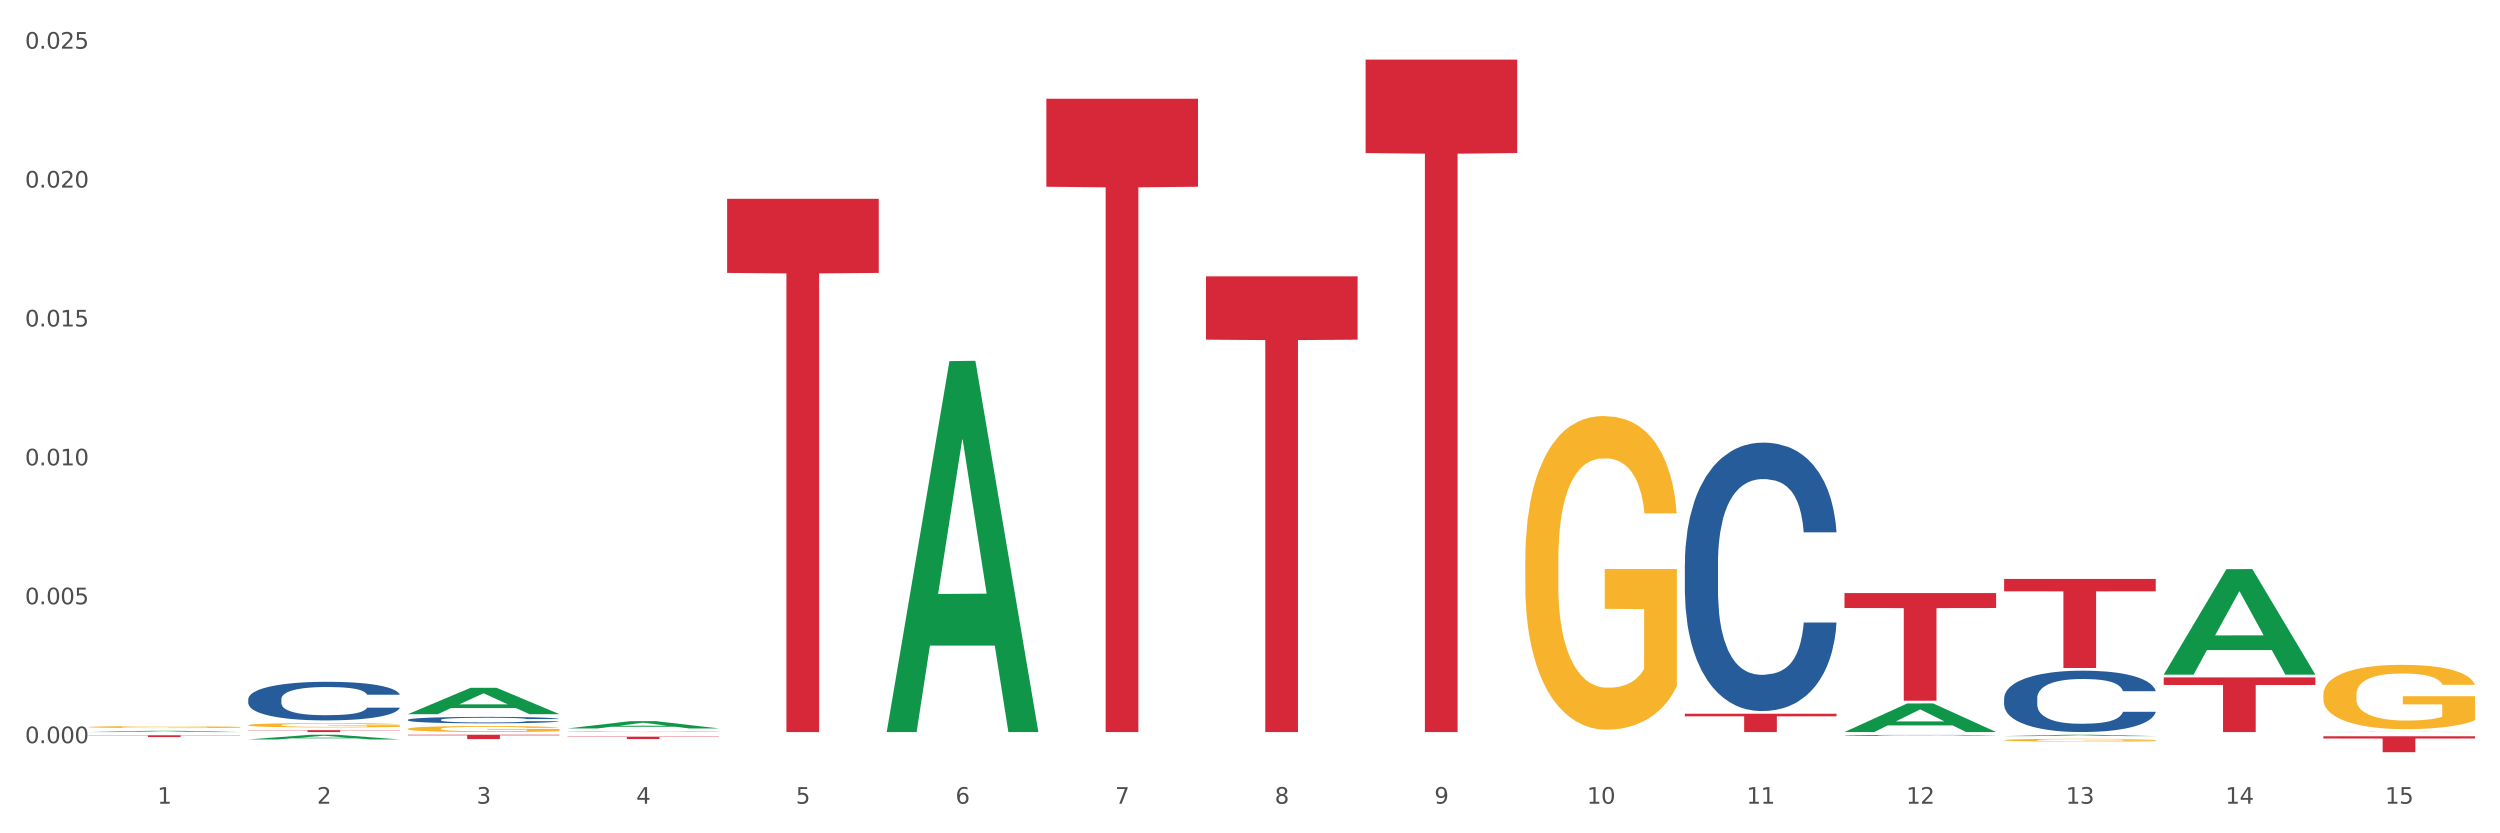 <?xml version="1.0" encoding="utf-8" standalone="no"?>
<!DOCTYPE svg PUBLIC "-//W3C//DTD SVG 1.1//EN"
  "http://www.w3.org/Graphics/SVG/1.1/DTD/svg11.dtd">
<svg xmlns:xlink="http://www.w3.org/1999/xlink" width="1080pt" height="360pt" viewBox="0 0 1080 360" xmlns="http://www.w3.org/2000/svg" version="1.1">
 <rect x="0" y="0" width="1080" height="360" fill="#333333" stroke="none"/>
 <defs>
  <style type="text/css">*{stroke-linejoin: round; stroke-linecap: butt}</style>
 </defs>
 <g id="figure_1">
  <g id="patch_1">
   <path d="M 0 360 
L 1080 360 
L 1080 0 
L 0 0 
z
" style="fill: #ffffff; stroke: #ffffff; stroke-linejoin: miter"/>
  </g>
  <g id="axes_1">
   <g id="matplotlib.axis_1">
    <g id="xtick_1">
     <g id="text_1">
      <!-- 1 -->
      <g style="fill: #4d4d4d" transform="translate(67.984 347.204) scale(0.096 -0.096)">
       <defs>
        <path id="DejaVuSans-31" d="M 794 531 
L 1825 531 
L 1825 4091 
L 703 3866 
L 703 4441 
L 1819 4666 
L 2450 4666 
L 2450 531 
L 3481 531 
L 3481 0 
L 794 0 
L 794 531 
z
" transform="scale(0.016)"/>
       </defs>
       <use xlink:href="#DejaVuSans-31"/>
      </g>
     </g>
    </g>
    <g id="xtick_2">
     <g id="text_2">
      <!-- 2 -->
      <g style="fill: #4d4d4d" transform="translate(136.942 347.204) scale(0.096 -0.096)">
       <defs>
        <path id="DejaVuSans-32" d="M 1228 531 
L 3431 531 
L 3431 0 
L 469 0 
L 469 531 
Q 828 903 1448 1529 
Q 2069 2156 2228 2338 
Q 2531 2678 2651 2914 
Q 2772 3150 2772 3378 
Q 2772 3750 2511 3984 
Q 2250 4219 1831 4219 
Q 1534 4219 1204 4116 
Q 875 4013 500 3803 
L 500 4441 
Q 881 4594 1212 4672 
Q 1544 4750 1819 4750 
Q 2544 4750 2975 4387 
Q 3406 4025 3406 3419 
Q 3406 3131 3298 2873 
Q 3191 2616 2906 2266 
Q 2828 2175 2409 1742 
Q 1991 1309 1228 531 
z
" transform="scale(0.016)"/>
       </defs>
       <use xlink:href="#DejaVuSans-32"/>
      </g>
     </g>
    </g>
    <g id="xtick_3">
     <g id="text_3">
      <!-- 3 -->
      <g style="fill: #4d4d4d" transform="translate(205.899 347.204) scale(0.096 -0.096)">
       <defs>
        <path id="DejaVuSans-33" d="M 2597 2516 
Q 3050 2419 3304 2112 
Q 3559 1806 3559 1356 
Q 3559 666 3084 287 
Q 2609 -91 1734 -91 
Q 1441 -91 1130 -33 
Q 819 25 488 141 
L 488 750 
Q 750 597 1062 519 
Q 1375 441 1716 441 
Q 2309 441 2620 675 
Q 2931 909 2931 1356 
Q 2931 1769 2642 2001 
Q 2353 2234 1838 2234 
L 1294 2234 
L 1294 2753 
L 1863 2753 
Q 2328 2753 2575 2939 
Q 2822 3125 2822 3475 
Q 2822 3834 2567 4026 
Q 2313 4219 1838 4219 
Q 1578 4219 1281 4162 
Q 984 4106 628 3988 
L 628 4550 
Q 988 4650 1302 4700 
Q 1616 4750 1894 4750 
Q 2613 4750 3031 4423 
Q 3450 4097 3450 3541 
Q 3450 3153 3228 2886 
Q 3006 2619 2597 2516 
z
" transform="scale(0.016)"/>
       </defs>
       <use xlink:href="#DejaVuSans-33"/>
      </g>
     </g>
    </g>
    <g id="xtick_4">
     <g id="text_4">
      <!-- 4 -->
      <g style="fill: #4d4d4d" transform="translate(274.857 347.204) scale(0.096 -0.096)">
       <defs>
        <path id="DejaVuSans-34" d="M 2419 4116 
L 825 1625 
L 2419 1625 
L 2419 4116 
z
M 2253 4666 
L 3047 4666 
L 3047 1625 
L 3713 1625 
L 3713 1100 
L 3047 1100 
L 3047 0 
L 2419 0 
L 2419 1100 
L 313 1100 
L 313 1709 
L 2253 4666 
z
" transform="scale(0.016)"/>
       </defs>
       <use xlink:href="#DejaVuSans-34"/>
      </g>
     </g>
    </g>
    <g id="xtick_5">
     <g id="text_5">
      <!-- 5 -->
      <g style="fill: #4d4d4d" transform="translate(343.815 347.204) scale(0.096 -0.096)">
       <defs>
        <path id="DejaVuSans-35" d="M 691 4666 
L 3169 4666 
L 3169 4134 
L 1269 4134 
L 1269 2991 
Q 1406 3038 1543 3061 
Q 1681 3084 1819 3084 
Q 2600 3084 3056 2656 
Q 3513 2228 3513 1497 
Q 3513 744 3044 326 
Q 2575 -91 1722 -91 
Q 1428 -91 1123 -41 
Q 819 9 494 109 
L 494 744 
Q 775 591 1075 516 
Q 1375 441 1709 441 
Q 2250 441 2565 725 
Q 2881 1009 2881 1497 
Q 2881 1984 2565 2268 
Q 2250 2553 1709 2553 
Q 1456 2553 1204 2497 
Q 953 2441 691 2322 
L 691 4666 
z
" transform="scale(0.016)"/>
       </defs>
       <use xlink:href="#DejaVuSans-35"/>
      </g>
     </g>
    </g>
    <g id="xtick_6">
     <g id="text_6">
      <!-- 6 -->
      <g style="fill: #4d4d4d" transform="translate(412.772 347.204) scale(0.096 -0.096)">
       <defs>
        <path id="DejaVuSans-36" d="M 2113 2584 
Q 1688 2584 1439 2293 
Q 1191 2003 1191 1497 
Q 1191 994 1439 701 
Q 1688 409 2113 409 
Q 2538 409 2786 701 
Q 3034 994 3034 1497 
Q 3034 2003 2786 2293 
Q 2538 2584 2113 2584 
z
M 3366 4563 
L 3366 3988 
Q 3128 4100 2886 4159 
Q 2644 4219 2406 4219 
Q 1781 4219 1451 3797 
Q 1122 3375 1075 2522 
Q 1259 2794 1537 2939 
Q 1816 3084 2150 3084 
Q 2853 3084 3261 2657 
Q 3669 2231 3669 1497 
Q 3669 778 3244 343 
Q 2819 -91 2113 -91 
Q 1303 -91 875 529 
Q 447 1150 447 2328 
Q 447 3434 972 4092 
Q 1497 4750 2381 4750 
Q 2619 4750 2861 4703 
Q 3103 4656 3366 4563 
z
" transform="scale(0.016)"/>
       </defs>
       <use xlink:href="#DejaVuSans-36"/>
      </g>
     </g>
    </g>
    <g id="xtick_7">
     <g id="text_7">
      <!-- 7 -->
      <g style="fill: #4d4d4d" transform="translate(481.73 347.204) scale(0.096 -0.096)">
       <defs>
        <path id="DejaVuSans-37" d="M 525 4666 
L 3525 4666 
L 3525 4397 
L 1831 0 
L 1172 0 
L 2766 4134 
L 525 4134 
L 525 4666 
z
" transform="scale(0.016)"/>
       </defs>
       <use xlink:href="#DejaVuSans-37"/>
      </g>
     </g>
    </g>
    <g id="xtick_8">
     <g id="text_8">
      <!-- 8 -->
      <g style="fill: #4d4d4d" transform="translate(550.688 347.204) scale(0.096 -0.096)">
       <defs>
        <path id="DejaVuSans-38" d="M 2034 2216 
Q 1584 2216 1326 1975 
Q 1069 1734 1069 1313 
Q 1069 891 1326 650 
Q 1584 409 2034 409 
Q 2484 409 2743 651 
Q 3003 894 3003 1313 
Q 3003 1734 2745 1975 
Q 2488 2216 2034 2216 
z
M 1403 2484 
Q 997 2584 770 2862 
Q 544 3141 544 3541 
Q 544 4100 942 4425 
Q 1341 4750 2034 4750 
Q 2731 4750 3128 4425 
Q 3525 4100 3525 3541 
Q 3525 3141 3298 2862 
Q 3072 2584 2669 2484 
Q 3125 2378 3379 2068 
Q 3634 1759 3634 1313 
Q 3634 634 3220 271 
Q 2806 -91 2034 -91 
Q 1263 -91 848 271 
Q 434 634 434 1313 
Q 434 1759 690 2068 
Q 947 2378 1403 2484 
z
M 1172 3481 
Q 1172 3119 1398 2916 
Q 1625 2713 2034 2713 
Q 2441 2713 2670 2916 
Q 2900 3119 2900 3481 
Q 2900 3844 2670 4047 
Q 2441 4250 2034 4250 
Q 1625 4250 1398 4047 
Q 1172 3844 1172 3481 
z
" transform="scale(0.016)"/>
       </defs>
       <use xlink:href="#DejaVuSans-38"/>
      </g>
     </g>
    </g>
    <g id="xtick_9">
     <g id="text_9">
      <!-- 9 -->
      <g style="fill: #4d4d4d" transform="translate(619.645 347.204) scale(0.096 -0.096)">
       <defs>
        <path id="DejaVuSans-39" d="M 703 97 
L 703 672 
Q 941 559 1184 500 
Q 1428 441 1663 441 
Q 2288 441 2617 861 
Q 2947 1281 2994 2138 
Q 2813 1869 2534 1725 
Q 2256 1581 1919 1581 
Q 1219 1581 811 2004 
Q 403 2428 403 3163 
Q 403 3881 828 4315 
Q 1253 4750 1959 4750 
Q 2769 4750 3195 4129 
Q 3622 3509 3622 2328 
Q 3622 1225 3098 567 
Q 2575 -91 1691 -91 
Q 1453 -91 1209 -44 
Q 966 3 703 97 
z
M 1959 2075 
Q 2384 2075 2632 2365 
Q 2881 2656 2881 3163 
Q 2881 3666 2632 3958 
Q 2384 4250 1959 4250 
Q 1534 4250 1286 3958 
Q 1038 3666 1038 3163 
Q 1038 2656 1286 2365 
Q 1534 2075 1959 2075 
z
" transform="scale(0.016)"/>
       </defs>
       <use xlink:href="#DejaVuSans-39"/>
      </g>
     </g>
    </g>
    <g id="xtick_10">
     <g id="text_10">
      <!-- 10 -->
      <g style="fill: #4d4d4d" transform="translate(685.549 347.204) scale(0.096 -0.096)">
       <defs>
        <path id="DejaVuSans-30" d="M 2034 4250 
Q 1547 4250 1301 3770 
Q 1056 3291 1056 2328 
Q 1056 1369 1301 889 
Q 1547 409 2034 409 
Q 2525 409 2770 889 
Q 3016 1369 3016 2328 
Q 3016 3291 2770 3770 
Q 2525 4250 2034 4250 
z
M 2034 4750 
Q 2819 4750 3233 4129 
Q 3647 3509 3647 2328 
Q 3647 1150 3233 529 
Q 2819 -91 2034 -91 
Q 1250 -91 836 529 
Q 422 1150 422 2328 
Q 422 3509 836 4129 
Q 1250 4750 2034 4750 
z
" transform="scale(0.016)"/>
       </defs>
       <use xlink:href="#DejaVuSans-31"/>
       <use xlink:href="#DejaVuSans-30" transform="translate(63.623 0)"/>
      </g>
     </g>
    </g>
    <g id="xtick_11">
     <g id="text_11">
      <!-- 11 -->
      <g style="fill: #4d4d4d" transform="translate(754.506 347.204) scale(0.096 -0.096)">
       <use xlink:href="#DejaVuSans-31"/>
       <use xlink:href="#DejaVuSans-31" transform="translate(63.623 0)"/>
      </g>
     </g>
    </g>
    <g id="xtick_12">
     <g id="text_12">
      <!-- 12 -->
      <g style="fill: #4d4d4d" transform="translate(823.464 347.204) scale(0.096 -0.096)">
       <use xlink:href="#DejaVuSans-31"/>
       <use xlink:href="#DejaVuSans-32" transform="translate(63.623 0)"/>
      </g>
     </g>
    </g>
    <g id="xtick_13">
     <g id="text_13">
      <!-- 13 -->
      <g style="fill: #4d4d4d" transform="translate(892.422 347.204) scale(0.096 -0.096)">
       <use xlink:href="#DejaVuSans-31"/>
       <use xlink:href="#DejaVuSans-33" transform="translate(63.623 0)"/>
      </g>
     </g>
    </g>
    <g id="xtick_14">
     <g id="text_14">
      <!-- 14 -->
      <g style="fill: #4d4d4d" transform="translate(961.379 347.204) scale(0.096 -0.096)">
       <use xlink:href="#DejaVuSans-31"/>
       <use xlink:href="#DejaVuSans-34" transform="translate(63.623 0)"/>
      </g>
     </g>
    </g>
    <g id="xtick_15">
     <g id="text_15">
      <!-- 15 -->
      <g style="fill: #4d4d4d" transform="translate(1030.337 347.204) scale(0.096 -0.096)">
       <use xlink:href="#DejaVuSans-31"/>
       <use xlink:href="#DejaVuSans-35" transform="translate(63.623 0)"/>
      </g>
     </g>
    </g>
    <g id="xtick_16"/>
    <g id="xtick_17"/>
    <g id="xtick_18"/>
    <g id="xtick_19"/>
    <g id="xtick_20"/>
    <g id="xtick_21"/>
    <g id="xtick_22"/>
    <g id="xtick_23"/>
    <g id="xtick_24"/>
    <g id="xtick_25"/>
    <g id="xtick_26"/>
    <g id="xtick_27"/>
    <g id="xtick_28"/>
    <g id="xtick_29"/>
   </g>
   <g id="matplotlib.axis_2">
    <g id="ytick_1">
     <g id="text_16">
      <!-- 0.000 -->
      <g style="fill: #4d4d4d" transform="translate(10.8 321.055) scale(0.096 -0.096)">
       <defs>
        <path id="DejaVuSans-2e" d="M 684 794 
L 1344 794 
L 1344 0 
L 684 0 
L 684 794 
z
" transform="scale(0.016)"/>
       </defs>
       <use xlink:href="#DejaVuSans-30"/>
       <use xlink:href="#DejaVuSans-2e" transform="translate(63.623 0)"/>
       <use xlink:href="#DejaVuSans-30" transform="translate(95.41 0)"/>
       <use xlink:href="#DejaVuSans-30" transform="translate(159.033 0)"/>
       <use xlink:href="#DejaVuSans-30" transform="translate(222.656 0)"/>
      </g>
     </g>
    </g>
    <g id="ytick_2">
     <g id="text_17">
      <!-- 0.005 -->
      <g style="fill: #4d4d4d" transform="translate(10.8 261.05) scale(0.096 -0.096)">
       <use xlink:href="#DejaVuSans-30"/>
       <use xlink:href="#DejaVuSans-2e" transform="translate(63.623 0)"/>
       <use xlink:href="#DejaVuSans-30" transform="translate(95.41 0)"/>
       <use xlink:href="#DejaVuSans-30" transform="translate(159.033 0)"/>
       <use xlink:href="#DejaVuSans-35" transform="translate(222.656 0)"/>
      </g>
     </g>
    </g>
    <g id="ytick_3">
     <g id="text_18">
      <!-- 0.010 -->
      <g style="fill: #4d4d4d" transform="translate(10.8 201.046) scale(0.096 -0.096)">
       <use xlink:href="#DejaVuSans-30"/>
       <use xlink:href="#DejaVuSans-2e" transform="translate(63.623 0)"/>
       <use xlink:href="#DejaVuSans-30" transform="translate(95.41 0)"/>
       <use xlink:href="#DejaVuSans-31" transform="translate(159.033 0)"/>
       <use xlink:href="#DejaVuSans-30" transform="translate(222.656 0)"/>
      </g>
     </g>
    </g>
    <g id="ytick_4">
     <g id="text_19">
      <!-- 0.015 -->
      <g style="fill: #4d4d4d" transform="translate(10.8 141.041) scale(0.096 -0.096)">
       <use xlink:href="#DejaVuSans-30"/>
       <use xlink:href="#DejaVuSans-2e" transform="translate(63.623 0)"/>
       <use xlink:href="#DejaVuSans-30" transform="translate(95.41 0)"/>
       <use xlink:href="#DejaVuSans-31" transform="translate(159.033 0)"/>
       <use xlink:href="#DejaVuSans-35" transform="translate(222.656 0)"/>
      </g>
     </g>
    </g>
    <g id="ytick_5">
     <g id="text_20">
      <!-- 0.020 -->
      <g style="fill: #4d4d4d" transform="translate(10.8 81.037) scale(0.096 -0.096)">
       <use xlink:href="#DejaVuSans-30"/>
       <use xlink:href="#DejaVuSans-2e" transform="translate(63.623 0)"/>
       <use xlink:href="#DejaVuSans-30" transform="translate(95.41 0)"/>
       <use xlink:href="#DejaVuSans-32" transform="translate(159.033 0)"/>
       <use xlink:href="#DejaVuSans-30" transform="translate(222.656 0)"/>
      </g>
     </g>
    </g>
    <g id="ytick_6">
     <g id="text_21">
      <!-- 0.025 -->
      <g style="fill: #4d4d4d" transform="translate(10.8 21.032) scale(0.096 -0.096)">
       <use xlink:href="#DejaVuSans-30"/>
       <use xlink:href="#DejaVuSans-2e" transform="translate(63.623 0)"/>
       <use xlink:href="#DejaVuSans-30" transform="translate(95.41 0)"/>
       <use xlink:href="#DejaVuSans-32" transform="translate(159.033 0)"/>
       <use xlink:href="#DejaVuSans-35" transform="translate(222.656 0)"/>
      </g>
     </g>
    </g>
    <g id="ytick_7"/>
    <g id="ytick_8"/>
    <g id="ytick_9"/>
    <g id="ytick_10"/>
    <g id="ytick_11"/>
   </g>
   <g id="PolyCollection_1">
    <path d="M 38.283 316.24 
L 38.351 316.239 
L 65.365 315.695 
L 76.576 315.694 
L 103.793 316.241 
L 90.826 316.241 
L 84.95 316.113 
L 57.058 316.113 
L 56.855 316.116 
L 51.182 316.241 
L 38.283 316.241 
L 38.283 316.24 
L 60.57 316.038 
L 81.438 316.037 
L 71.105 315.811 
L 70.97 315.81 
L 70.835 315.811 
L 60.502 316.037 
L 60.57 316.038 
L 38.283 316.24 
z
" clip-path="url(#p93887eae3d)" style="fill: #109648"/>
    <path d="M 107.241 319.435 
L 107.308 319.433 
L 134.323 317.409 
L 145.533 317.407 
L 172.75 319.439 
L 159.784 319.439 
L 153.908 318.966 
L 126.016 318.966 
L 125.813 318.973 
L 120.14 319.439 
L 107.241 319.439 
L 107.241 319.435 
L 129.527 318.683 
L 150.396 318.681 
L 140.063 317.84 
L 139.928 317.836 
L 139.793 317.842 
L 129.46 318.681 
L 129.527 318.683 
L 107.241 319.435 
z
" clip-path="url(#p93887eae3d)" style="fill: #109648"/>
    <path d="M 176.198 308.507 
L 176.266 308.497 
L 203.28 297.133 
L 214.491 297.122 
L 241.708 308.529 
L 228.741 308.529 
L 222.866 305.873 
L 194.973 305.873 
L 194.771 305.915 
L 189.098 308.529 
L 176.198 308.529 
L 176.198 308.507 
L 198.485 304.287 
L 219.354 304.277 
L 209.021 299.553 
L 208.886 299.532 
L 208.751 299.564 
L 198.418 304.277 
L 198.485 304.287 
L 176.198 308.507 
z
" clip-path="url(#p93887eae3d)" style="fill: #109648"/>
    <path d="M 1003.69 318.076 
L 1069.2 318.076 
L 1069.2 319.031 
L 1043.431 319.037 
L 1043.431 324.95 
L 1029.304 324.95 
L 1029.304 319.037 
L 1003.69 319.031 
L 1003.69 318.082 
L 1003.69 318.076 
z
" clip-path="url(#p93887eae3d)" style="fill: #d62839"/>
    <path d="M 107.241 315.416 
L 172.75 315.416 
L 172.75 315.531 
L 146.981 315.532 
L 146.981 316.241 
L 132.855 316.241 
L 132.855 315.532 
L 107.241 315.531 
L 107.241 315.417 
L 107.241 315.416 
z
" clip-path="url(#p93887eae3d)" style="fill: #d62839"/>
    <path d="M 38.283 317.645 
L 103.793 317.645 
L 103.793 317.751 
L 78.024 317.751 
L 78.024 318.405 
L 63.897 318.405 
L 63.897 317.751 
L 38.283 317.751 
L 38.283 317.646 
L 38.283 317.645 
z
" clip-path="url(#p93887eae3d)" style="fill: #d62839"/>
    <path d="M 865.775 317.997 
L 865.842 317.996 
L 892.857 317.408 
L 904.068 317.407 
L 931.285 317.998 
L 918.318 317.998 
L 912.442 317.861 
L 884.55 317.861 
L 884.347 317.863 
L 878.674 317.998 
L 865.775 317.998 
L 865.775 317.997 
L 888.062 317.778 
L 908.93 317.778 
L 898.597 317.533 
L 898.462 317.532 
L 898.327 317.534 
L 887.994 317.778 
L 888.062 317.778 
L 865.775 317.997 
z
" clip-path="url(#p93887eae3d)" style="fill: #109648"/>
    <path d="M 245.156 314.689 
L 245.224 314.686 
L 272.238 311.545 
L 283.449 311.542 
L 310.666 314.695 
L 297.699 314.695 
L 291.823 313.961 
L 263.931 313.961 
L 263.728 313.973 
L 258.055 314.695 
L 245.156 314.695 
L 245.156 314.689 
L 267.443 313.523 
L 288.311 313.52 
L 277.978 312.214 
L 277.843 312.208 
L 277.708 312.217 
L 267.375 313.52 
L 267.443 313.523 
L 245.156 314.689 
z
" clip-path="url(#p93887eae3d)" style="fill: #109648"/>
    <path d="M 383.071 315.939 
L 383.139 315.789 
L 410.153 156.005 
L 421.364 155.854 
L 448.581 316.241 
L 435.614 316.241 
L 429.739 278.892 
L 401.846 278.892 
L 401.644 279.495 
L 395.971 316.241 
L 383.071 316.241 
L 383.071 315.939 
L 405.358 256.604 
L 426.227 256.453 
L 415.894 190.04 
L 415.759 189.739 
L 415.624 190.19 
L 405.291 256.453 
L 405.358 256.604 
L 383.071 315.939 
z
" clip-path="url(#p93887eae3d)" style="fill: #109648"/>
    <path d="M 796.817 316.217 
L 796.885 316.206 
L 823.899 303.89 
L 835.11 303.879 
L 862.327 316.241 
L 849.36 316.241 
L 843.485 313.362 
L 815.592 313.362 
L 815.39 313.408 
L 809.717 316.241 
L 796.817 316.241 
L 796.817 316.217 
L 819.104 311.644 
L 839.973 311.633 
L 829.64 306.514 
L 829.505 306.49 
L 829.37 306.525 
L 819.037 311.633 
L 819.104 311.644 
L 796.817 316.217 
z
" clip-path="url(#p93887eae3d)" style="fill: #109648"/>
    <path d="M 107.241 313.245 
L 107.318 313.243 
L 107.318 313.181 
L 107.473 313.129 
L 108.246 313.001 
L 109.406 312.895 
L 110.257 312.838 
L 111.108 312.792 
L 112.113 312.746 
L 113.351 312.699 
L 115.594 312.629 
L 116.986 312.593 
L 118.687 312.555 
L 121.781 312.501 
L 124.024 312.47 
L 126.344 312.444 
L 130.134 312.414 
L 132.609 312.4 
L 135.239 312.39 
L 138.41 312.383 
L 140.808 312.381 
L 146.067 312.386 
L 150.553 312.402 
L 152.719 312.414 
L 155.503 312.434 
L 156.972 312.448 
L 159.37 312.475 
L 161.845 312.511 
L 163.547 312.542 
L 166.099 312.6 
L 168.032 312.658 
L 169.811 312.729 
L 170.74 312.779 
L 171.436 312.825 
L 172.054 312.878 
L 172.673 312.961 
L 158.751 312.961 
L 158.21 312.902 
L 157.359 312.845 
L 156.122 312.791 
L 155.039 312.757 
L 153.183 312.714 
L 151.481 312.687 
L 149.702 312.666 
L 147.537 312.649 
L 145.835 312.641 
L 143.437 312.634 
L 138.719 312.635 
L 135.548 312.649 
L 133.383 312.666 
L 131.991 312.681 
L 130.753 312.699 
L 129.361 312.722 
L 127.737 312.758 
L 126.576 312.791 
L 125.416 312.832 
L 124.488 312.873 
L 123.637 312.92 
L 122.941 312.972 
L 122.4 313.024 
L 121.936 313.089 
L 121.549 313.197 
L 121.549 313.431 
L 121.704 313.483 
L 122.091 313.553 
L 122.555 313.606 
L 123.328 313.67 
L 124.024 313.712 
L 125.339 313.774 
L 126.809 313.825 
L 127.969 313.857 
L 129.129 313.885 
L 131.14 313.922 
L 133.383 313.953 
L 135.316 313.972 
L 137.946 313.989 
L 139.725 313.995 
L 141.272 313.999 
L 145.062 313.999 
L 147.769 313.994 
L 150.785 313.982 
L 153.105 313.966 
L 155.039 313.948 
L 157.204 313.917 
L 158.597 313.888 
L 158.597 313.531 
L 141.581 313.53 
L 141.581 313.292 
L 172.75 313.292 
L 172.75 313.989 
L 171.436 314.024 
L 169.966 314.057 
L 168.419 314.086 
L 166.099 314.122 
L 163.315 314.156 
L 160.84 314.18 
L 158.21 314.2 
L 155.116 314.219 
L 151.094 314.236 
L 148.619 314.243 
L 145.526 314.248 
L 141.89 314.25 
L 138.719 314.246 
L 135.626 314.238 
L 132.377 314.222 
L 129.206 314.2 
L 126.809 314.178 
L 124.411 314.151 
L 121.859 314.115 
L 119.848 314.081 
L 118.301 314.05 
L 116.599 314.011 
L 114.743 313.96 
L 113.351 313.914 
L 112.113 313.866 
L 110.798 313.804 
L 109.87 313.751 
L 108.942 313.685 
L 108.401 313.635 
L 107.782 313.559 
L 107.318 313.451 
L 107.241 313.245 
z
" clip-path="url(#p93887eae3d)" style="fill: #f7b32b"/>
    <path d="M 38.283 314.075 
L 38.36 314.074 
L 38.36 314.047 
L 38.515 314.023 
L 39.288 313.965 
L 40.449 313.918 
L 41.299 313.892 
L 42.15 313.871 
L 43.156 313.851 
L 44.393 313.829 
L 46.636 313.798 
L 48.028 313.781 
L 49.73 313.765 
L 52.824 313.74 
L 55.066 313.726 
L 57.387 313.715 
L 61.177 313.701 
L 63.652 313.695 
L 66.281 313.69 
L 69.452 313.687 
L 71.85 313.686 
L 77.109 313.688 
L 81.595 313.695 
L 83.761 313.701 
L 86.545 313.71 
L 88.015 313.716 
L 90.412 313.728 
L 92.887 313.745 
L 94.589 313.758 
L 97.141 313.785 
L 99.075 313.811 
L 100.854 313.843 
L 101.782 313.865 
L 102.478 313.886 
L 103.097 313.91 
L 103.715 313.948 
L 89.794 313.948 
L 89.252 313.921 
L 88.401 313.895 
L 87.164 313.871 
L 86.081 313.855 
L 84.225 313.836 
L 82.523 313.824 
L 80.744 313.815 
L 78.579 313.807 
L 76.877 313.803 
L 74.48 313.8 
L 69.762 313.801 
L 66.591 313.807 
L 64.425 313.815 
L 63.033 313.821 
L 61.795 313.829 
L 60.403 313.84 
L 58.779 313.856 
L 57.619 313.871 
L 56.459 313.889 
L 55.531 313.908 
L 54.68 313.929 
L 53.984 313.952 
L 53.442 313.976 
L 52.978 314.005 
L 52.592 314.054 
L 52.592 314.159 
L 52.746 314.183 
L 53.133 314.214 
L 53.597 314.238 
L 54.37 314.266 
L 55.066 314.286 
L 56.381 314.313 
L 57.851 314.336 
L 59.011 314.351 
L 60.171 314.363 
L 62.182 314.38 
L 64.425 314.394 
L 66.359 314.403 
L 68.988 314.41 
L 70.767 314.413 
L 72.314 314.415 
L 76.104 314.415 
L 78.811 314.413 
L 81.827 314.407 
L 84.148 314.4 
L 86.081 314.392 
L 88.247 314.378 
L 89.639 314.365 
L 89.639 314.204 
L 72.623 314.203 
L 72.623 314.097 
L 103.793 314.097 
L 103.793 314.41 
L 102.478 314.426 
L 101.008 314.441 
L 99.462 314.454 
L 97.141 314.47 
L 94.357 314.486 
L 91.882 314.496 
L 89.252 314.506 
L 86.159 314.514 
L 82.137 314.522 
L 79.662 314.525 
L 76.568 314.527 
L 72.933 314.528 
L 69.762 314.526 
L 66.668 314.522 
L 63.42 314.516 
L 60.248 314.506 
L 57.851 314.496 
L 55.453 314.483 
L 52.901 314.467 
L 50.89 314.452 
L 49.343 314.438 
L 47.642 314.42 
L 45.785 314.397 
L 44.393 314.376 
L 43.156 314.355 
L 41.841 314.327 
L 40.913 314.303 
L 39.985 314.273 
L 39.443 314.251 
L 38.824 314.217 
L 38.36 314.168 
L 38.283 314.075 
z
" clip-path="url(#p93887eae3d)" style="fill: #f7b32b"/>
    <path d="M 658.902 242.342 
L 658.979 242.218 
L 658.979 237.763 
L 659.134 233.926 
L 659.907 224.645 
L 661.068 216.972 
L 661.918 212.888 
L 662.769 209.547 
L 663.775 206.205 
L 665.012 202.74 
L 667.255 197.666 
L 668.647 195.067 
L 670.349 192.345 
L 673.442 188.384 
L 675.685 186.157 
L 678.006 184.3 
L 681.796 182.073 
L 684.271 181.083 
L 686.9 180.34 
L 690.071 179.845 
L 692.469 179.722 
L 697.728 180.093 
L 702.214 181.207 
L 704.38 182.073 
L 707.164 183.558 
L 708.634 184.548 
L 711.031 186.528 
L 713.506 189.127 
L 715.208 191.355 
L 717.76 195.562 
L 719.694 199.77 
L 721.473 204.968 
L 722.401 208.557 
L 723.097 211.898 
L 723.716 215.734 
L 724.334 221.798 
L 710.413 221.798 
L 709.871 217.467 
L 709.02 213.383 
L 707.783 209.423 
L 706.7 206.948 
L 704.844 203.854 
L 703.142 201.874 
L 701.363 200.389 
L 699.198 199.151 
L 697.496 198.532 
L 695.099 198.037 
L 690.381 198.161 
L 687.21 199.151 
L 685.044 200.389 
L 683.652 201.503 
L 682.414 202.74 
L 681.022 204.473 
L 679.398 207.072 
L 678.238 209.423 
L 677.078 212.393 
L 676.149 215.363 
L 675.299 218.828 
L 674.603 222.541 
L 674.061 226.377 
L 673.597 231.08 
L 673.21 238.877 
L 673.21 255.831 
L 673.365 259.668 
L 673.752 264.742 
L 674.216 268.578 
L 674.989 273.157 
L 675.685 276.251 
L 677 280.706 
L 678.47 284.419 
L 679.63 286.77 
L 680.79 288.75 
L 682.801 291.473 
L 685.044 293.7 
L 686.978 295.062 
L 689.607 296.299 
L 691.386 296.794 
L 692.933 297.042 
L 696.723 297.042 
L 699.43 296.671 
L 702.446 295.804 
L 704.767 294.69 
L 706.7 293.329 
L 708.866 291.102 
L 710.258 288.998 
L 710.258 263.133 
L 693.242 263.009 
L 693.242 245.807 
L 724.412 245.807 
L 724.412 296.299 
L 723.097 298.898 
L 721.627 301.25 
L 720.08 303.353 
L 717.76 305.952 
L 714.976 308.427 
L 712.501 310.16 
L 709.871 311.645 
L 706.777 313.006 
L 702.756 314.244 
L 700.281 314.739 
L 697.187 315.11 
L 693.552 315.234 
L 690.381 314.986 
L 687.287 314.368 
L 684.039 313.254 
L 680.867 311.645 
L 678.47 310.036 
L 676.072 308.056 
L 673.52 305.457 
L 671.509 302.982 
L 669.962 300.755 
L 668.26 297.908 
L 666.404 294.195 
L 665.012 290.854 
L 663.775 287.389 
L 662.46 282.934 
L 661.532 279.097 
L 660.603 274.271 
L 660.062 270.682 
L 659.443 265.113 
L 658.979 257.316 
L 658.902 242.342 
z
" clip-path="url(#p93887eae3d)" style="fill: #f7b32b"/>
    <path d="M 865.775 319.728 
L 865.852 319.727 
L 865.852 319.687 
L 866.007 319.652 
L 866.78 319.569 
L 867.941 319.5 
L 868.791 319.463 
L 869.642 319.433 
L 870.648 319.403 
L 871.885 319.372 
L 874.128 319.326 
L 875.52 319.303 
L 877.222 319.278 
L 880.315 319.243 
L 882.558 319.223 
L 884.879 319.206 
L 888.669 319.186 
L 891.144 319.177 
L 893.773 319.17 
L 896.944 319.166 
L 899.342 319.165 
L 904.601 319.168 
L 909.087 319.178 
L 911.253 319.186 
L 914.037 319.199 
L 915.507 319.208 
L 917.904 319.226 
L 920.379 319.249 
L 922.081 319.269 
L 924.633 319.307 
L 926.567 319.345 
L 928.346 319.392 
L 929.274 319.424 
L 929.97 319.454 
L 930.589 319.489 
L 931.207 319.543 
L 917.286 319.543 
L 916.744 319.504 
L 915.893 319.468 
L 914.656 319.432 
L 913.573 319.41 
L 911.717 319.382 
L 910.015 319.364 
L 908.236 319.351 
L 906.071 319.34 
L 904.369 319.334 
L 901.972 319.329 
L 897.254 319.331 
L 894.083 319.34 
L 891.917 319.351 
L 890.525 319.361 
L 889.287 319.372 
L 887.895 319.387 
L 886.271 319.411 
L 885.111 319.432 
L 883.951 319.459 
L 883.022 319.485 
L 882.172 319.517 
L 881.476 319.55 
L 880.934 319.584 
L 880.47 319.627 
L 880.083 319.697 
L 880.083 319.849 
L 880.238 319.884 
L 880.625 319.93 
L 881.089 319.964 
L 881.862 320.005 
L 882.558 320.033 
L 883.873 320.073 
L 885.343 320.107 
L 886.503 320.128 
L 887.663 320.146 
L 889.674 320.17 
L 891.917 320.19 
L 893.851 320.202 
L 896.48 320.214 
L 898.259 320.218 
L 899.806 320.22 
L 903.596 320.22 
L 906.303 320.217 
L 909.319 320.209 
L 911.639 320.199 
L 913.573 320.187 
L 915.739 320.167 
L 917.131 320.148 
L 917.131 319.915 
L 900.115 319.914 
L 900.115 319.759 
L 931.285 319.759 
L 931.285 320.214 
L 929.97 320.237 
L 928.5 320.258 
L 926.953 320.277 
L 924.633 320.3 
L 921.849 320.323 
L 919.374 320.338 
L 916.744 320.352 
L 913.65 320.364 
L 909.629 320.375 
L 907.154 320.379 
L 904.06 320.383 
L 900.425 320.384 
L 897.254 320.382 
L 894.16 320.376 
L 890.911 320.366 
L 887.74 320.352 
L 885.343 320.337 
L 882.945 320.319 
L 880.393 320.296 
L 878.382 320.274 
L 876.835 320.254 
L 875.133 320.228 
L 873.277 320.195 
L 871.885 320.165 
L 870.648 320.133 
L 869.333 320.093 
L 868.405 320.059 
L 867.476 320.015 
L 866.935 319.983 
L 866.316 319.933 
L 865.852 319.863 
L 865.775 319.728 
z
" clip-path="url(#p93887eae3d)" style="fill: #f7b32b"/>
    <path d="M 245.156 316.037 
L 245.233 316.037 
L 245.233 316.024 
L 245.388 316.013 
L 246.161 315.987 
L 247.322 315.966 
L 248.172 315.955 
L 249.023 315.945 
L 250.029 315.936 
L 251.266 315.926 
L 253.509 315.912 
L 254.901 315.905 
L 256.603 315.897 
L 259.697 315.886 
L 261.939 315.88 
L 264.26 315.875 
L 268.05 315.868 
L 270.525 315.866 
L 273.154 315.864 
L 276.325 315.862 
L 278.723 315.862 
L 283.982 315.863 
L 288.468 315.866 
L 290.634 315.868 
L 293.418 315.873 
L 294.888 315.875 
L 297.285 315.881 
L 299.76 315.888 
L 301.462 315.894 
L 304.014 315.906 
L 305.948 315.918 
L 307.727 315.932 
L 308.655 315.943 
L 309.351 315.952 
L 309.97 315.963 
L 310.588 315.98 
L 296.667 315.98 
L 296.125 315.967 
L 295.274 315.956 
L 294.037 315.945 
L 292.954 315.938 
L 291.098 315.929 
L 289.396 315.924 
L 287.617 315.92 
L 285.452 315.916 
L 283.75 315.914 
L 281.353 315.913 
L 276.635 315.913 
L 273.464 315.916 
L 271.298 315.92 
L 269.906 315.923 
L 268.668 315.926 
L 267.276 315.931 
L 265.652 315.938 
L 264.492 315.945 
L 263.332 315.953 
L 262.404 315.962 
L 261.553 315.971 
L 260.857 315.982 
L 260.315 315.992 
L 259.851 316.005 
L 259.464 316.027 
L 259.464 316.075 
L 259.619 316.085 
L 260.006 316.1 
L 260.47 316.11 
L 261.243 316.123 
L 261.939 316.132 
L 263.254 316.144 
L 264.724 316.155 
L 265.884 316.161 
L 267.044 316.167 
L 269.055 316.174 
L 271.298 316.181 
L 273.232 316.184 
L 275.861 316.188 
L 277.64 316.189 
L 279.187 316.19 
L 282.977 316.19 
L 285.684 316.189 
L 288.7 316.186 
L 291.021 316.183 
L 292.954 316.179 
L 295.12 316.173 
L 296.512 316.167 
L 296.512 316.095 
L 279.496 316.095 
L 279.496 316.047 
L 310.666 316.047 
L 310.666 316.188 
L 309.351 316.195 
L 307.881 316.202 
L 306.335 316.207 
L 304.014 316.215 
L 301.23 316.222 
L 298.755 316.227 
L 296.125 316.231 
L 293.031 316.234 
L 289.01 316.238 
L 286.535 316.239 
L 283.441 316.24 
L 279.806 316.241 
L 276.635 316.24 
L 273.541 316.238 
L 270.293 316.235 
L 267.121 316.231 
L 264.724 316.226 
L 262.326 316.221 
L 259.774 316.213 
L 257.763 316.206 
L 256.216 316.2 
L 254.515 316.192 
L 252.658 316.182 
L 251.266 316.173 
L 250.029 316.163 
L 248.714 316.15 
L 247.786 316.14 
L 246.858 316.126 
L 246.316 316.116 
L 245.697 316.101 
L 245.233 316.079 
L 245.156 316.037 
z
" clip-path="url(#p93887eae3d)" style="fill: #f7b32b"/>
    <path d="M 176.198 314.842 
L 176.276 314.84 
L 176.276 314.754 
L 176.43 314.681 
L 177.204 314.503 
L 178.364 314.356 
L 179.215 314.277 
L 180.065 314.213 
L 181.071 314.149 
L 182.308 314.082 
L 184.551 313.985 
L 185.944 313.935 
L 187.645 313.883 
L 190.739 313.807 
L 192.982 313.764 
L 195.302 313.729 
L 199.092 313.686 
L 201.567 313.667 
L 204.197 313.653 
L 207.368 313.643 
L 209.765 313.641 
L 215.025 313.648 
L 219.511 313.669 
L 221.676 313.686 
L 224.461 313.714 
L 225.93 313.733 
L 228.328 313.771 
L 230.803 313.821 
L 232.504 313.864 
L 235.057 313.945 
L 236.99 314.025 
L 238.769 314.125 
L 239.697 314.194 
L 240.393 314.258 
L 241.012 314.332 
L 241.631 314.448 
L 227.709 314.448 
L 227.168 314.365 
L 226.317 314.287 
L 225.079 314.211 
L 223.996 314.163 
L 222.14 314.104 
L 220.439 314.066 
L 218.66 314.037 
L 216.494 314.014 
L 214.793 314.002 
L 212.395 313.992 
L 207.677 313.995 
L 204.506 314.014 
L 202.34 314.037 
L 200.948 314.059 
L 199.711 314.082 
L 198.319 314.116 
L 196.694 314.166 
L 195.534 314.211 
L 194.374 314.268 
L 193.446 314.325 
L 192.595 314.391 
L 191.899 314.462 
L 191.358 314.536 
L 190.894 314.626 
L 190.507 314.776 
L 190.507 315.101 
L 190.662 315.175 
L 191.048 315.272 
L 191.512 315.346 
L 192.286 315.433 
L 192.982 315.493 
L 194.297 315.578 
L 195.766 315.649 
L 196.926 315.695 
L 198.086 315.733 
L 200.097 315.785 
L 202.34 315.828 
L 204.274 315.854 
L 206.904 315.877 
L 208.683 315.887 
L 210.229 315.892 
L 214.019 315.892 
L 216.726 315.885 
L 219.743 315.868 
L 222.063 315.847 
L 223.996 315.82 
L 226.162 315.778 
L 227.554 315.737 
L 227.554 315.241 
L 210.539 315.239 
L 210.539 314.909 
L 241.708 314.909 
L 241.708 315.877 
L 240.393 315.927 
L 238.924 315.972 
L 237.377 316.013 
L 235.057 316.063 
L 232.272 316.11 
L 229.797 316.143 
L 227.168 316.172 
L 224.074 316.198 
L 220.052 316.222 
L 217.577 316.231 
L 214.483 316.238 
L 210.848 316.241 
L 207.677 316.236 
L 204.583 316.224 
L 201.335 316.203 
L 198.164 316.172 
L 195.766 316.141 
L 193.369 316.103 
L 190.816 316.053 
L 188.805 316.006 
L 187.258 315.963 
L 185.557 315.908 
L 183.701 315.837 
L 182.308 315.773 
L 181.071 315.706 
L 179.756 315.621 
L 178.828 315.547 
L 177.9 315.455 
L 177.358 315.386 
L 176.74 315.279 
L 176.276 315.13 
L 176.198 314.842 
z
" clip-path="url(#p93887eae3d)" style="fill: #f7b32b"/>
    <path d="M 1003.69 300.047 
L 1003.768 300.021 
L 1003.768 299.108 
L 1003.922 298.321 
L 1004.696 296.418 
L 1005.856 294.845 
L 1006.707 294.007 
L 1007.557 293.322 
L 1008.563 292.637 
L 1009.8 291.926 
L 1012.043 290.886 
L 1013.435 290.353 
L 1015.137 289.795 
L 1018.231 288.983 
L 1020.474 288.526 
L 1022.794 288.145 
L 1026.584 287.688 
L 1029.059 287.485 
L 1031.688 287.333 
L 1034.86 287.232 
L 1037.257 287.206 
L 1042.517 287.282 
L 1047.002 287.511 
L 1049.168 287.688 
L 1051.952 287.993 
L 1053.422 288.196 
L 1055.82 288.602 
L 1058.295 289.135 
L 1059.996 289.592 
L 1062.548 290.454 
L 1064.482 291.317 
L 1066.261 292.383 
L 1067.189 293.119 
L 1067.885 293.804 
L 1068.504 294.591 
L 1069.123 295.834 
L 1055.201 295.834 
L 1054.659 294.946 
L 1053.809 294.109 
L 1052.571 293.297 
L 1051.488 292.789 
L 1049.632 292.155 
L 1047.931 291.749 
L 1046.152 291.444 
L 1043.986 291.19 
L 1042.285 291.063 
L 1039.887 290.962 
L 1035.169 290.987 
L 1031.998 291.19 
L 1029.832 291.444 
L 1028.44 291.673 
L 1027.203 291.926 
L 1025.81 292.282 
L 1024.186 292.814 
L 1023.026 293.297 
L 1021.866 293.906 
L 1020.938 294.515 
L 1020.087 295.225 
L 1019.391 295.986 
L 1018.85 296.773 
L 1018.385 297.737 
L 1017.999 299.336 
L 1017.999 302.813 
L 1018.153 303.599 
L 1018.54 304.64 
L 1019.004 305.426 
L 1019.778 306.365 
L 1020.474 307 
L 1021.789 307.913 
L 1023.258 308.674 
L 1024.418 309.157 
L 1025.578 309.563 
L 1027.589 310.121 
L 1029.832 310.578 
L 1031.766 310.857 
L 1034.396 311.111 
L 1036.174 311.212 
L 1037.721 311.263 
L 1041.511 311.263 
L 1044.218 311.187 
L 1047.235 311.009 
L 1049.555 310.781 
L 1051.488 310.502 
L 1053.654 310.045 
L 1055.046 309.613 
L 1055.046 304.31 
L 1038.031 304.284 
L 1038.031 300.757 
L 1069.2 300.757 
L 1069.2 311.111 
L 1067.885 311.643 
L 1066.416 312.126 
L 1064.869 312.557 
L 1062.548 313.09 
L 1059.764 313.597 
L 1057.289 313.953 
L 1054.659 314.257 
L 1051.566 314.536 
L 1047.544 314.79 
L 1045.069 314.892 
L 1041.975 314.968 
L 1038.34 314.993 
L 1035.169 314.942 
L 1032.075 314.815 
L 1028.827 314.587 
L 1025.656 314.257 
L 1023.258 313.927 
L 1020.86 313.521 
L 1018.308 312.988 
L 1016.297 312.481 
L 1014.75 312.024 
L 1013.049 311.44 
L 1011.193 310.679 
L 1009.8 309.994 
L 1008.563 309.283 
L 1007.248 308.37 
L 1006.32 307.583 
L 1005.392 306.594 
L 1004.85 305.858 
L 1004.232 304.716 
L 1003.768 303.117 
L 1003.69 300.047 
z
" clip-path="url(#p93887eae3d)" style="fill: #f7b32b"/>
    <path d="M 589.944 25.759 
L 655.454 25.759 
L 655.454 66.127 
L 629.685 66.4 
L 629.685 316.241 
L 615.558 316.241 
L 615.558 66.4 
L 589.944 66.127 
L 589.944 26.032 
L 589.944 25.759 
z
" clip-path="url(#p93887eae3d)" style="fill: #d62839"/>
    <path d="M 934.733 291.37 
L 934.8 291.327 
L 961.814 245.879 
L 973.025 245.837 
L 1000.242 291.456 
L 987.275 291.456 
L 981.4 280.833 
L 953.508 280.833 
L 953.305 281.004 
L 947.632 291.456 
L 934.733 291.456 
L 934.733 291.37 
L 957.019 274.493 
L 977.888 274.45 
L 967.555 255.56 
L 967.42 255.474 
L 967.285 255.603 
L 956.952 274.45 
L 957.019 274.493 
L 934.733 291.37 
z
" clip-path="url(#p93887eae3d)" style="fill: #109648"/>
    <path d="M 727.86 308.346 
L 793.369 308.346 
L 793.369 309.443 
L 767.6 309.451 
L 767.6 316.241 
L 753.474 316.241 
L 753.474 309.451 
L 727.86 309.443 
L 727.86 308.354 
L 727.86 308.346 
z
" clip-path="url(#p93887eae3d)" style="fill: #d62839"/>
    <path d="M 934.733 292.622 
L 1000.242 292.622 
L 1000.242 295.905 
L 974.473 295.927 
L 974.473 316.241 
L 960.347 316.241 
L 960.347 295.927 
L 934.733 295.905 
L 934.733 292.645 
L 934.733 292.622 
z
" clip-path="url(#p93887eae3d)" style="fill: #d62839"/>
    <path d="M 865.775 250.097 
L 931.285 250.097 
L 931.285 255.443 
L 905.515 255.479 
L 905.515 288.566 
L 891.389 288.566 
L 891.389 255.479 
L 865.775 255.443 
L 865.775 250.133 
L 865.775 250.097 
z
" clip-path="url(#p93887eae3d)" style="fill: #d62839"/>
    <path d="M 796.817 256.201 
L 862.327 256.201 
L 862.327 262.664 
L 836.558 262.708 
L 836.558 302.712 
L 822.431 302.712 
L 822.431 262.708 
L 796.817 262.664 
L 796.817 256.245 
L 796.817 256.201 
z
" clip-path="url(#p93887eae3d)" style="fill: #d62839"/>
    <path d="M 1003.69 316.241 
L 1003.758 316.24 
L 1030.772 316.16 
L 1041.983 316.16 
L 1069.2 316.241 
L 1056.233 316.241 
L 1050.357 316.222 
L 1022.465 316.222 
L 1022.263 316.222 
L 1016.59 316.241 
L 1003.69 316.241 
L 1003.69 316.241 
L 1025.977 316.211 
L 1046.846 316.21 
L 1036.513 316.177 
L 1036.378 316.177 
L 1036.243 316.177 
L 1025.91 316.21 
L 1025.977 316.211 
L 1003.69 316.241 
z
" clip-path="url(#p93887eae3d)" style="fill: #109648"/>
    <path d="M 176.198 310.944 
L 176.276 310.941 
L 176.276 310.87 
L 176.508 310.774 
L 177.36 310.596 
L 178.444 310.462 
L 180.302 310.304 
L 181.309 310.238 
L 182.625 310.165 
L 185.336 310.046 
L 188.433 309.944 
L 190.601 309.888 
L 192.227 309.853 
L 195.867 309.789 
L 197.957 309.761 
L 200.126 309.739 
L 201.984 309.723 
L 205.081 309.706 
L 207.559 309.698 
L 210.424 309.695 
L 212.825 309.698 
L 216 309.708 
L 220.646 309.739 
L 222.427 309.756 
L 224.827 309.787 
L 227.305 309.827 
L 229.319 309.868 
L 231.642 309.926 
L 234.042 310.002 
L 236.365 310.099 
L 237.991 310.188 
L 239.308 310.282 
L 240.469 310.396 
L 241.321 310.52 
L 241.708 310.624 
L 227.538 310.624 
L 227.15 310.53 
L 226.376 310.429 
L 225.602 310.36 
L 224.75 310.304 
L 223.433 310.241 
L 222.272 310.2 
L 220.336 310.152 
L 218.555 310.122 
L 217.084 310.104 
L 215.303 310.089 
L 211.509 310.074 
L 208.798 310.074 
L 207.095 310.079 
L 205.004 310.091 
L 203.223 310.109 
L 201.132 310.139 
L 199.506 310.172 
L 197.88 310.216 
L 196.951 310.246 
L 195.557 310.302 
L 194.628 310.348 
L 193.389 310.426 
L 192.692 310.482 
L 191.453 310.627 
L 190.911 310.733 
L 190.679 310.807 
L 190.524 310.888 
L 190.524 311.284 
L 190.988 311.462 
L 191.376 311.538 
L 191.995 311.624 
L 193.157 311.736 
L 194.86 311.845 
L 196.641 311.924 
L 198.112 311.972 
L 199.506 312.007 
L 200.9 312.035 
L 202.604 312.061 
L 203.997 312.076 
L 206.088 312.091 
L 208.566 312.099 
L 210.502 312.099 
L 214.451 312.086 
L 216.232 312.073 
L 217.936 312.056 
L 219.794 312.028 
L 221.265 311.997 
L 222.117 311.974 
L 223.511 311.926 
L 224.595 311.875 
L 225.524 311.817 
L 226.144 311.766 
L 226.841 311.69 
L 227.383 311.604 
L 227.538 311.558 
L 241.708 311.558 
L 241.398 311.649 
L 240.856 311.738 
L 239.772 311.858 
L 238.92 311.926 
L 237.604 312.01 
L 236.21 312.081 
L 234.274 312.16 
L 232.493 312.218 
L 230.635 312.269 
L 228.622 312.314 
L 224.982 312.378 
L 223.666 312.396 
L 220.878 312.426 
L 218.71 312.444 
L 215.535 312.462 
L 212.283 312.472 
L 208.876 312.474 
L 205.856 312.469 
L 202.526 312.454 
L 200.435 312.439 
L 198.112 312.416 
L 195.402 312.38 
L 192.847 312.337 
L 190.446 312.286 
L 188.201 312.228 
L 186.11 312.162 
L 183.4 312.053 
L 181.386 311.946 
L 179.915 311.847 
L 178.909 311.764 
L 177.902 311.657 
L 177.36 311.583 
L 176.508 311.406 
L 176.198 311.241 
L 176.198 310.944 
z
" clip-path="url(#p93887eae3d)" style="fill: #255c99"/>
    <path d="M 796.817 317.663 
L 796.895 317.663 
L 796.895 317.652 
L 797.127 317.639 
L 797.979 317.613 
L 799.063 317.594 
L 800.921 317.572 
L 801.928 317.562 
L 803.244 317.552 
L 805.955 317.535 
L 809.052 317.52 
L 811.22 317.512 
L 812.846 317.507 
L 816.486 317.498 
L 818.576 317.494 
L 820.745 317.491 
L 822.603 317.489 
L 825.7 317.486 
L 828.178 317.485 
L 831.043 317.485 
L 833.444 317.485 
L 836.619 317.486 
L 841.265 317.491 
L 843.046 317.493 
L 845.446 317.498 
L 847.924 317.503 
L 849.937 317.509 
L 852.261 317.518 
L 854.661 317.528 
L 856.984 317.542 
L 858.61 317.555 
L 859.927 317.568 
L 861.088 317.585 
L 861.94 317.602 
L 862.327 317.617 
L 848.156 317.617 
L 847.769 317.604 
L 846.995 317.589 
L 846.221 317.58 
L 845.369 317.572 
L 844.052 317.562 
L 842.891 317.557 
L 840.955 317.55 
L 839.174 317.545 
L 837.703 317.543 
L 835.922 317.541 
L 832.127 317.539 
L 829.417 317.539 
L 827.714 317.539 
L 825.623 317.541 
L 823.842 317.544 
L 821.751 317.548 
L 820.125 317.553 
L 818.499 317.559 
L 817.57 317.563 
L 816.176 317.571 
L 815.247 317.578 
L 814.008 317.589 
L 813.311 317.597 
L 812.072 317.618 
L 811.53 317.633 
L 811.298 317.643 
L 811.143 317.655 
L 811.143 317.712 
L 811.607 317.737 
L 811.994 317.748 
L 812.614 317.76 
L 813.775 317.776 
L 815.479 317.792 
L 817.26 317.803 
L 818.731 317.81 
L 820.125 317.815 
L 821.519 317.819 
L 823.222 317.823 
L 824.616 317.825 
L 826.707 317.827 
L 829.185 317.828 
L 831.121 317.828 
L 835.07 317.826 
L 836.851 317.824 
L 838.555 317.822 
L 840.413 317.818 
L 841.884 317.813 
L 842.736 317.81 
L 844.13 317.803 
L 845.214 317.796 
L 846.143 317.788 
L 846.763 317.78 
L 847.46 317.77 
L 848.002 317.757 
L 848.156 317.751 
L 862.327 317.751 
L 862.017 317.764 
L 861.475 317.776 
L 860.391 317.793 
L 859.539 317.803 
L 858.223 317.815 
L 856.829 317.825 
L 854.893 317.837 
L 853.112 317.845 
L 851.254 317.852 
L 849.241 317.859 
L 845.601 317.868 
L 844.285 317.87 
L 841.497 317.875 
L 839.329 317.877 
L 836.154 317.88 
L 832.902 317.881 
L 829.495 317.882 
L 826.475 317.881 
L 823.145 317.879 
L 821.054 317.877 
L 818.731 317.873 
L 816.021 317.868 
L 813.466 317.862 
L 811.065 317.855 
L 808.82 317.846 
L 806.729 317.837 
L 804.019 317.821 
L 802.005 317.806 
L 800.534 317.792 
L 799.527 317.78 
L 798.521 317.765 
L 797.979 317.754 
L 797.127 317.729 
L 796.817 317.705 
L 796.817 317.663 
z
" clip-path="url(#p93887eae3d)" style="fill: #255c99"/>
    <path d="M 865.775 301.643 
L 865.852 301.619 
L 865.852 300.941 
L 866.085 300.021 
L 866.936 298.327 
L 868.021 297.044 
L 869.879 295.543 
L 870.886 294.913 
L 872.202 294.211 
L 874.912 293.073 
L 878.01 292.105 
L 880.178 291.572 
L 881.804 291.234 
L 885.443 290.628 
L 887.534 290.362 
L 889.702 290.144 
L 891.561 289.999 
L 894.658 289.829 
L 897.136 289.757 
L 900.001 289.733 
L 902.402 289.757 
L 905.576 289.854 
L 910.222 290.144 
L 912.003 290.314 
L 914.404 290.604 
L 916.882 290.991 
L 918.895 291.379 
L 921.218 291.936 
L 923.619 292.662 
L 925.942 293.582 
L 927.568 294.429 
L 928.884 295.325 
L 930.046 296.414 
L 930.898 297.6 
L 931.285 298.593 
L 917.114 298.593 
L 916.727 297.697 
L 915.953 296.729 
L 915.178 296.075 
L 914.326 295.543 
L 913.01 294.937 
L 911.849 294.55 
L 909.913 294.09 
L 908.132 293.8 
L 906.66 293.63 
L 904.879 293.485 
L 901.085 293.34 
L 898.375 293.34 
L 896.671 293.388 
L 894.581 293.509 
L 892.8 293.679 
L 890.709 293.969 
L 889.083 294.284 
L 887.457 294.695 
L 886.527 294.986 
L 885.134 295.518 
L 884.204 295.954 
L 882.965 296.705 
L 882.269 297.237 
L 881.03 298.617 
L 880.488 299.634 
L 880.255 300.336 
L 880.1 301.111 
L 880.1 304.887 
L 880.565 306.582 
L 880.952 307.308 
L 881.572 308.131 
L 882.733 309.196 
L 884.437 310.237 
L 886.218 310.988 
L 887.689 311.447 
L 889.083 311.786 
L 890.477 312.053 
L 892.18 312.295 
L 893.574 312.44 
L 895.665 312.585 
L 898.143 312.658 
L 900.078 312.658 
L 904.028 312.537 
L 905.809 312.416 
L 907.512 312.246 
L 909.371 311.98 
L 910.842 311.69 
L 911.694 311.472 
L 913.088 311.012 
L 914.172 310.528 
L 915.101 309.971 
L 915.72 309.487 
L 916.417 308.76 
L 916.959 307.937 
L 917.114 307.502 
L 931.285 307.502 
L 930.975 308.373 
L 930.433 309.22 
L 929.349 310.358 
L 928.497 311.012 
L 927.181 311.811 
L 925.787 312.488 
L 923.851 313.239 
L 922.07 313.796 
L 920.212 314.28 
L 918.198 314.716 
L 914.559 315.321 
L 913.242 315.49 
L 910.455 315.781 
L 908.287 315.95 
L 905.112 316.12 
L 901.859 316.216 
L 898.452 316.241 
L 895.432 316.192 
L 892.103 316.047 
L 890.012 315.902 
L 887.689 315.684 
L 884.979 315.345 
L 882.423 314.933 
L 880.023 314.449 
L 877.777 313.892 
L 875.687 313.263 
L 872.976 312.222 
L 870.963 311.205 
L 869.492 310.261 
L 868.485 309.462 
L 867.478 308.446 
L 866.936 307.744 
L 866.085 306.049 
L 865.775 304.475 
L 865.775 301.643 
z
" clip-path="url(#p93887eae3d)" style="fill: #255c99"/>
    <path d="M 107.241 302.031 
L 107.318 302.015 
L 107.318 301.589 
L 107.55 301.01 
L 108.402 299.944 
L 109.486 299.137 
L 111.345 298.192 
L 112.351 297.796 
L 113.668 297.355 
L 116.378 296.639 
L 119.475 296.03 
L 121.644 295.695 
L 123.27 295.481 
L 126.909 295.101 
L 129 294.933 
L 131.168 294.796 
L 133.026 294.705 
L 136.124 294.598 
L 138.602 294.552 
L 141.467 294.537 
L 143.867 294.552 
L 147.042 294.613 
L 151.688 294.796 
L 153.469 294.903 
L 155.87 295.085 
L 158.348 295.329 
L 160.361 295.573 
L 162.684 295.923 
L 165.084 296.38 
L 167.407 296.959 
L 169.034 297.492 
L 170.35 298.055 
L 171.511 298.741 
L 172.363 299.487 
L 172.75 300.111 
L 158.58 300.111 
L 158.193 299.548 
L 157.418 298.939 
L 156.644 298.527 
L 155.792 298.192 
L 154.476 297.812 
L 153.314 297.568 
L 151.378 297.279 
L 149.597 297.096 
L 148.126 296.989 
L 146.345 296.898 
L 142.551 296.806 
L 139.841 296.806 
L 138.137 296.837 
L 136.046 296.913 
L 134.265 297.02 
L 132.175 297.202 
L 130.549 297.4 
L 128.922 297.659 
L 127.993 297.842 
L 126.599 298.177 
L 125.67 298.451 
L 124.431 298.923 
L 123.734 299.259 
L 122.495 300.127 
L 121.953 300.766 
L 121.721 301.208 
L 121.566 301.695 
L 121.566 304.071 
L 122.031 305.138 
L 122.418 305.594 
L 123.037 306.112 
L 124.199 306.782 
L 125.902 307.437 
L 127.683 307.91 
L 129.155 308.199 
L 130.549 308.412 
L 131.942 308.58 
L 133.646 308.732 
L 135.04 308.823 
L 137.13 308.915 
L 139.608 308.96 
L 141.544 308.96 
L 145.493 308.884 
L 147.274 308.808 
L 148.978 308.701 
L 150.836 308.534 
L 152.308 308.351 
L 153.159 308.214 
L 154.553 307.925 
L 155.637 307.62 
L 156.567 307.27 
L 157.186 306.965 
L 157.883 306.508 
L 158.425 305.99 
L 158.58 305.716 
L 172.75 305.716 
L 172.441 306.265 
L 171.899 306.798 
L 170.815 307.514 
L 169.963 307.925 
L 168.646 308.427 
L 167.253 308.854 
L 165.317 309.326 
L 163.536 309.676 
L 161.677 309.981 
L 159.664 310.255 
L 156.025 310.636 
L 154.708 310.742 
L 151.92 310.925 
L 149.752 311.032 
L 146.577 311.138 
L 143.325 311.199 
L 139.918 311.215 
L 136.898 311.184 
L 133.568 311.093 
L 131.478 311.001 
L 129.155 310.864 
L 126.444 310.651 
L 123.889 310.392 
L 121.489 310.087 
L 119.243 309.737 
L 117.152 309.341 
L 114.442 308.686 
L 112.429 308.047 
L 110.958 307.453 
L 109.951 306.95 
L 108.944 306.31 
L 108.402 305.869 
L 107.55 304.802 
L 107.241 303.812 
L 107.241 302.031 
z
" clip-path="url(#p93887eae3d)" style="fill: #255c99"/>
    <path d="M 727.86 243.317 
L 727.937 243.212 
L 727.937 240.246 
L 728.169 236.222 
L 729.021 228.808 
L 730.105 223.195 
L 731.964 216.629 
L 732.97 213.875 
L 734.287 210.804 
L 736.997 205.826 
L 740.094 201.59 
L 742.262 199.26 
L 743.889 197.777 
L 747.528 195.129 
L 749.619 193.964 
L 751.787 193.011 
L 753.645 192.376 
L 756.743 191.634 
L 759.221 191.317 
L 762.086 191.211 
L 764.486 191.317 
L 767.661 191.74 
L 772.307 193.011 
L 774.088 193.753 
L 776.489 195.024 
L 778.967 196.718 
L 780.98 198.413 
L 783.303 200.848 
L 785.703 204.026 
L 788.026 208.05 
L 789.652 211.757 
L 790.969 215.676 
L 792.13 220.441 
L 792.982 225.631 
L 793.369 229.973 
L 779.199 229.973 
L 778.812 226.054 
L 778.037 221.818 
L 777.263 218.959 
L 776.411 216.629 
L 775.095 213.981 
L 773.933 212.286 
L 771.997 210.274 
L 770.216 209.003 
L 768.745 208.262 
L 766.964 207.627 
L 763.17 206.991 
L 760.46 206.991 
L 758.756 207.203 
L 756.665 207.732 
L 754.884 208.474 
L 752.794 209.745 
L 751.167 211.122 
L 749.541 212.922 
L 748.612 214.193 
L 747.218 216.523 
L 746.289 218.429 
L 745.05 221.712 
L 744.353 224.042 
L 743.114 230.079 
L 742.572 234.527 
L 742.34 237.598 
L 742.185 240.987 
L 742.185 257.509 
L 742.65 264.923 
L 743.037 268.1 
L 743.656 271.701 
L 744.818 276.361 
L 746.521 280.915 
L 748.302 284.198 
L 749.774 286.21 
L 751.167 287.693 
L 752.561 288.858 
L 754.265 289.917 
L 755.659 290.552 
L 757.749 291.188 
L 760.227 291.505 
L 762.163 291.505 
L 766.112 290.976 
L 767.893 290.446 
L 769.597 289.705 
L 771.455 288.54 
L 772.927 287.269 
L 773.778 286.316 
L 775.172 284.304 
L 776.256 282.186 
L 777.186 279.75 
L 777.805 277.632 
L 778.502 274.454 
L 779.044 270.853 
L 779.199 268.947 
L 793.369 268.947 
L 793.06 272.76 
L 792.518 276.467 
L 791.433 281.444 
L 790.582 284.304 
L 789.265 287.799 
L 787.871 290.764 
L 785.936 294.047 
L 784.155 296.483 
L 782.296 298.601 
L 780.283 300.508 
L 776.643 303.155 
L 775.327 303.897 
L 772.539 305.168 
L 770.371 305.909 
L 767.196 306.65 
L 763.944 307.074 
L 760.537 307.18 
L 757.517 306.968 
L 754.187 306.333 
L 752.097 305.697 
L 749.774 304.744 
L 747.063 303.261 
L 744.508 301.461 
L 742.108 299.343 
L 739.862 296.907 
L 737.771 294.153 
L 735.061 289.599 
L 733.048 285.151 
L 731.576 281.021 
L 730.57 277.526 
L 729.563 273.077 
L 729.021 270.006 
L 728.169 262.593 
L 727.86 255.709 
L 727.86 243.317 
z
" clip-path="url(#p93887eae3d)" style="fill: #255c99"/>
    <path d="M 245.156 318.251 
L 310.666 318.251 
L 310.666 318.394 
L 284.897 318.395 
L 284.897 319.28 
L 270.77 319.28 
L 270.77 318.395 
L 245.156 318.394 
L 245.156 318.252 
L 245.156 318.251 
z
" clip-path="url(#p93887eae3d)" style="fill: #d62839"/>
    <path d="M 314.114 85.891 
L 379.623 85.891 
L 379.623 117.902 
L 353.854 118.118 
L 353.854 316.241 
L 339.728 316.241 
L 339.728 118.118 
L 314.114 117.902 
L 314.114 86.107 
L 314.114 85.891 
z
" clip-path="url(#p93887eae3d)" style="fill: #d62839"/>
    <path d="M 452.029 42.656 
L 517.539 42.656 
L 517.539 80.675 
L 491.769 80.932 
L 491.769 316.241 
L 477.643 316.241 
L 477.643 80.932 
L 452.029 80.675 
L 452.029 42.913 
L 452.029 42.656 
z
" clip-path="url(#p93887eae3d)" style="fill: #d62839"/>
    <path d="M 520.987 119.378 
L 586.496 119.378 
L 586.496 146.735 
L 560.727 146.92 
L 560.727 316.241 
L 546.601 316.241 
L 546.601 146.92 
L 520.987 146.735 
L 520.987 119.562 
L 520.987 119.378 
z
" clip-path="url(#p93887eae3d)" style="fill: #d62839"/>
    <path d="M 176.198 317.407 
L 241.708 317.407 
L 241.708 317.666 
L 215.939 317.668 
L 215.939 319.27 
L 201.812 319.27 
L 201.812 317.668 
L 176.198 317.666 
L 176.198 317.409 
L 176.198 317.407 
z
" clip-path="url(#p93887eae3d)" style="fill: #d62839"/>
   </g>
  </g>
 </g>
 <defs>
  <clipPath id="p93887eae3d">
   <rect x="38.283" y="10.8" width="1030.917" height="329.109"/>
  </clipPath>
 </defs>
</svg>
